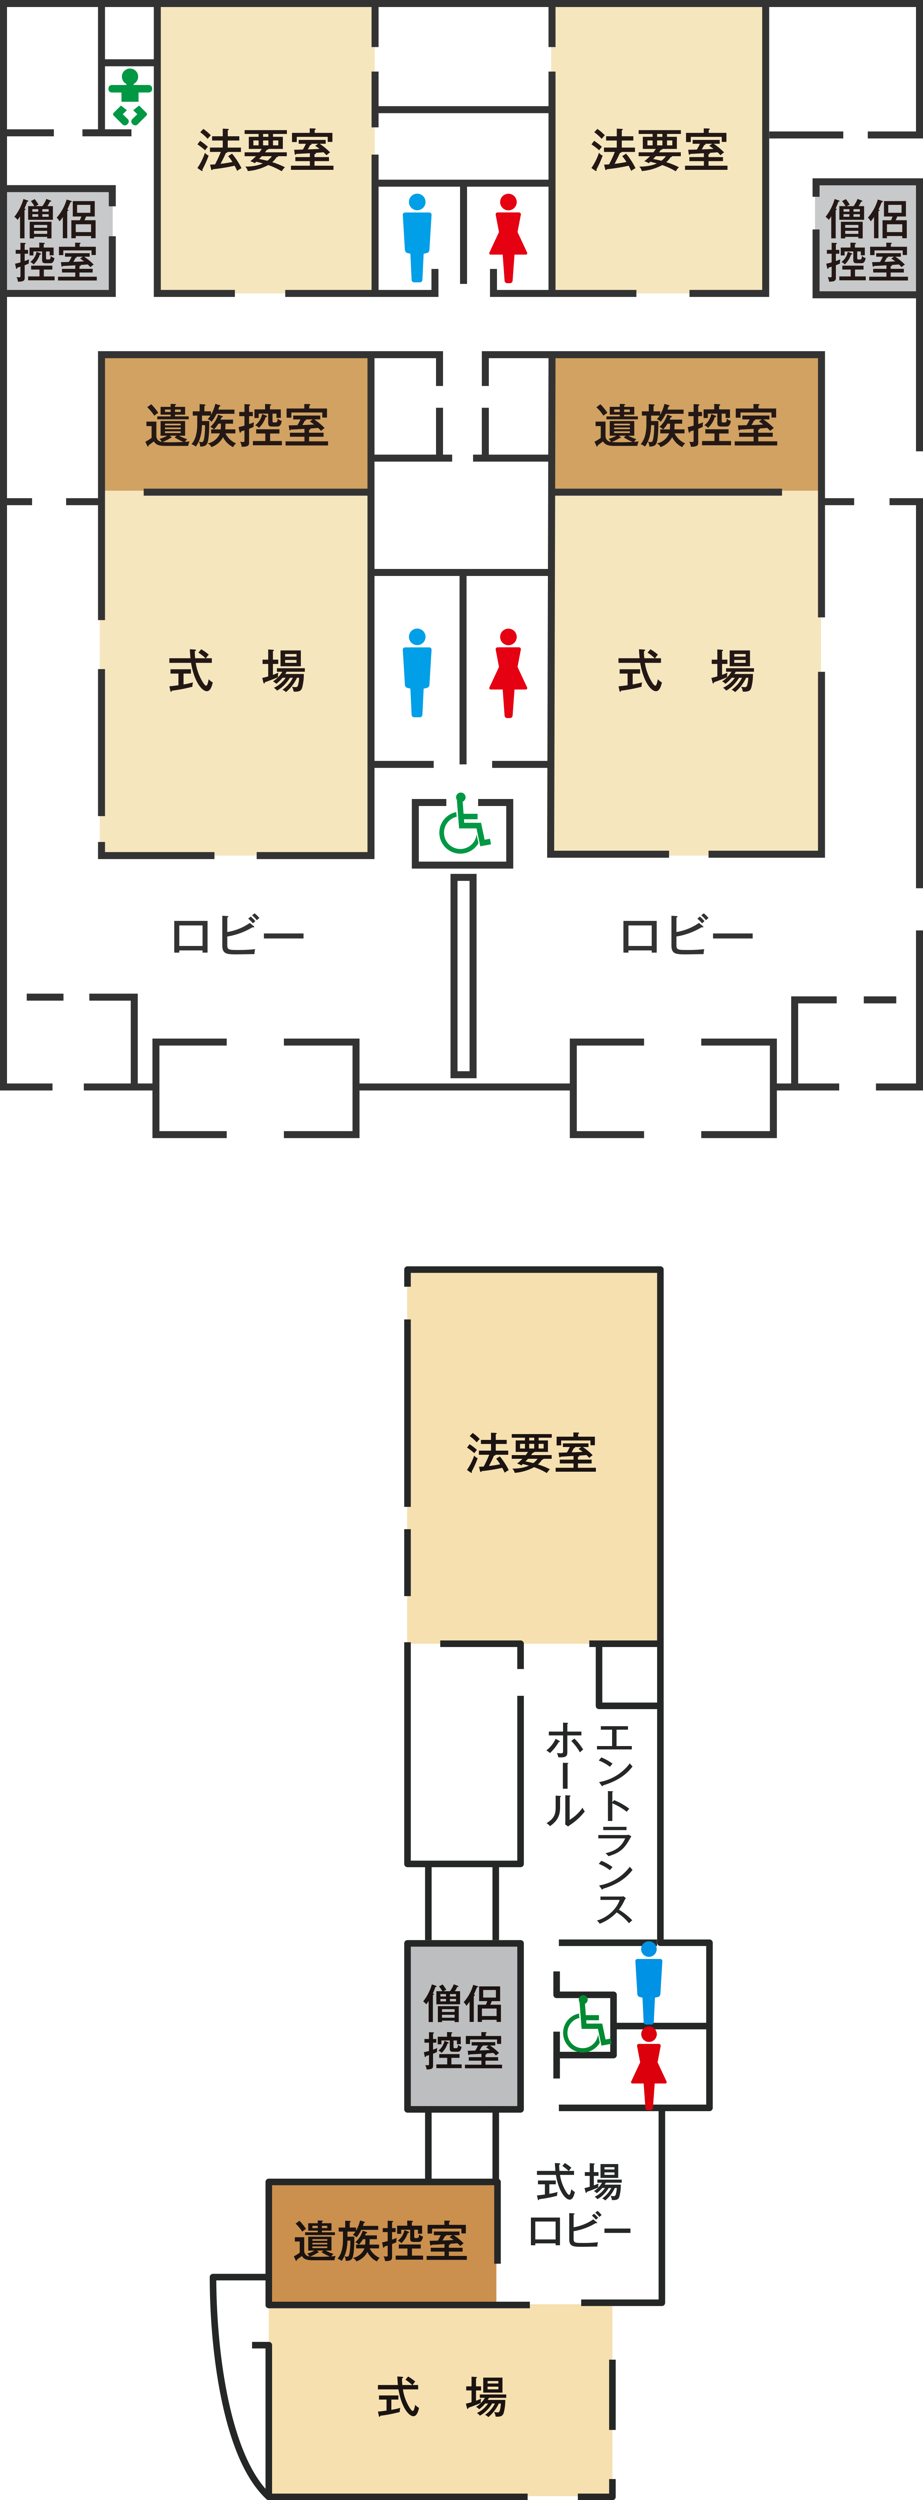 <svg height="1192.057" viewBox="0 0 440.101 1192.057" width="440.101" xmlns="http://www.w3.org/2000/svg" xmlns:xlink="http://www.w3.org/1999/xlink"><clipPath id="a"><path d="m0 0h440.101v542.642h-440.101z"/></clipPath><clipPath id="b"><path d="m0 0h239.859v588.295h-239.859z"/></clipPath><path d="m47.584 168.457h129.795v65.548h-129.795z" fill="#d1a262"/><path d="m47.584 234.005h129.795v173.928h-129.795z" fill="#f5e6be"/><path d="m263.275 168.457h128.219v65.548h-128.219z" fill="#d1a262"/><g fill="#f5e6be"><path d="m263.275 234.005h128.219v173.928h-128.219z"/><path d="m74.841 1.023h103.836v138.882h-103.836z"/><path d="m262.811 1.023h102.167v138.882h-102.167z"/></g><path d="m1.185 89.12h52.564v51.107h-52.564z" fill="#c8c9ca"/><path d="m388.622 86.524h49.971v53.704h-49.971z" fill="#c8c9ca"/><g clip-path="url(#a)"><path d="m16.191 17.906c-.9.9-.357 1.391 0 1.748l3.891 3.881a1.629 1.629 0 0 0 2.5-.034 1.627 1.627 0 0 0 .028-2.501l-2.28-2.2 1.951-1.93-2.833-2.212c-1.248 1.242-2.755 2.742-3.257 3.248" fill="#009844" transform="translate(38.213 35.678)"/><path d="m21.083 18.8-2.283 2.207a1.621 1.621 0 0 0 .034 2.493 1.621 1.621 0 0 0 2.493.034s3.537-3.523 3.894-3.881.9-.841 0-1.748c-.5-.5-2.016-2.009-3.259-3.249l-2.83 2.212z" fill="#009844" transform="translate(44.376 35.678)"/><path d="m34.123 17.364h-7.085v-.5a3.877 3.877 0 1 0 -3.414 0v.5h-6.824a1.624 1.624 0 0 0 -1.741 1.789 1.623 1.623 0 0 0 1.741 1.786h4.458v4.409h8.142v-4.412h4.722a1.624 1.624 0 0 0 1.741-1.786 1.625 1.625 0 0 0 -1.741-1.789" fill="#009844" transform="translate(36.666 23.166)"/><g fill="#333"><path d="m0 0h33.744v3.341h-33.744z" transform="translate(39.96 516.587)"/><path d="m0 0h102.538v3.341h-102.538z" transform="translate(170.407 516.587)"/><path d="m0 0h30.502v3.341h-30.502z" transform="translate(369.642 516.587)"/><path d="m144.056 205.48h-22.436v-3.341h19.094v-72.959h3.341z" transform="translate(296.046 314.447)"/><path d="m0 0h14.925v3.341h-14.925z" transform="translate(392.355 237.525)"/><path d="m139.458 255.147h-3.341v-182.647h-12.608v-3.334h15.948z" transform="translate(300.644 168.362)"/><path d="m163.16 64.68h-50.341v-32.824h3.338v29.483h47z" transform="translate(274.621 77.544)"/><path d="m165.481 154.926h-3.341v-126.832h-45.98v5.471h-3.341v-8.809h52.663z" transform="translate(274.62 60.262)"/><path d="m0 0h35.321v3.341h-35.321z" transform="translate(366.767 62.677)"/><path d="m25.032 519.925h-25.032v-519.925h440.1v66.016h-26.33v-3.338h22.992v-59.339h-433.42v513.245h21.69z" transform="translate(0 .002)"/><path d="m56.582 191.657h-35.417v-47.467h35.417v3.338h-32.082v40.788h32.082z" transform="translate(51.521 350.985)"/><path d="m75.481 191.657h-36.066v-3.341h32.724v-40.788h-32.724v-3.338h36.066z" transform="translate(95.943 350.985)"/><path d="m114.531 191.657h-35.417v-47.467h35.417v3.338h-32.079v40.788h32.079z" transform="translate(192.577 350.985)"/><path d="m133.429 191.657h-36.066v-3.341h32.724v-40.788h-32.724v-3.338h36.066z" transform="translate(237 350.985)"/><path d="m0 0h15.488v3.341h-15.488z" transform="translate(411.865 475.054)"/><path d="m113.191 180.887h-3.341v-42.556h21.7v3.341h-18.359z" transform="translate(267.393 336.722)"/><path d="m137.845 50.689h-69.814v-13.352h3.341v10.011h66.472z" transform="translate(165.601 90.885)"/><path d="m133.74 139.468h-38.009v-3.341h34.669v-135.262h3.341z" transform="translate(233.026 2.105)"/><path d="m0 0h3.341v105.783h-3.341z" transform="translate(261.537 34.122)"/><path d="m0 0h3.341v20.77h-3.341z" transform="translate(261.537 1.669)"/><path d="m0 0h3.341v66.194h-3.341z" transform="translate(177.169 73.711)"/><path d="m0 0h3.341v26.608h-3.341z" transform="translate(177.169 34.122)"/><path d="m0 0h3.341v20.77h-3.341z" transform="translate(177.169 1.669)"/><path d="m0 0h84.368v3.341h-84.368z" transform="translate(178.842 50.62)"/><path d="m0 0h84.368v3.341h-84.368z" transform="translate(178.842 85.666)"/><path d="m0 0h3.341v48.024h-3.341z" transform="translate(219.355 87.338)"/><path d="m60.019 139.929h-38.666v-139.253h3.341v135.911h35.325z" transform="translate(51.978 1.645)"/><path d="m112.66 50.689h-73.06v-3.341h69.714v-10.011h3.341z" transform="translate(96.405 90.885)"/><path d="m0 0h25.31v3.341h-25.31z" transform="translate(49.044 28.26)"/><path d="m0 0h3.341v61.005h-3.341z" transform="translate(46.725 2.321)"/><path d="m0 0h23.366v3.341h-23.366z" transform="translate(39.308 61.654)"/><path d="m0 0h25.31v3.341h-25.31z" transform="translate(.374 61.654)"/><path d="m54.488 61.728h-54.188v-3.341h50.85v-25.587h3.341z" transform="translate(.723 79.846)"/><path d="m54.028 35.805h-3.341v-6.765h-50.201v-3.34h53.542z" transform="translate(1.183 62.563)"/><path d="m0 0h16.876v3.341h-16.876z" transform="translate(31.522 237.525)"/><path d="m0 0h14.276v3.341h-14.276z" transform="translate(1.02 237.525)"/><path d="m0 0h3.341v22.714h-3.341z" transform="translate(207.902 194.419)"/><path d="m16.948 176.978h-3.342v-128.222h164.518v16.6h-3.341v-13.256h-157.835z" transform="translate(33.12 118.681)"/><path d="m0 0h3.341v70.092h-3.341z" transform="translate(46.725 319.022)"/><path d="m69.14 125.055h-55.534v-8.155h3.341v4.818h52.193z" transform="translate(33.12 284.545)"/><path d="m91.819 289.109h-56.183v-3.341h52.842v-236.268h3.341z" transform="translate(86.745 120.491)"/><path d="m0 0h108.383v3.341h-108.383z" transform="translate(68.512 232.985)"/><path d="m0 0h36.759v3.341h-36.759z" transform="translate(225.567 216.759)"/><path d="m0 0h38.061v3.341h-38.061z" transform="translate(177.54 216.759)"/><path d="m0 0h85.017v3.341h-85.017z" transform="translate(177.54 271.273)"/><path d="m0 0h27.906v3.341h-27.906z" transform="translate(234.651 362.78)"/><path d="m0 0h29.898v3.341h-29.898z" transform="translate(176.895 362.78)"/><path d="m0 0h3.341v91.507h-3.341z" transform="translate(219.121 272.942)"/><path d="m134.106 288.629h-58.14l.007-1.672.653-237.525 3.338.007-.642 235.849h54.785z" transform="translate(184.914 120.325)"/><path d="m153.91 181.91h-55.534v-3.341h52.193v-85.296h3.341z" transform="translate(239.465 227.044)"/><path d="m230.533 175.68h-3.341v-123.58h-156.956v13.253h-3.336v-16.6h163.633z" transform="translate(162.842 118.681)"/><path d="m0 0h3.341v24.012h-3.341z" transform="translate(229.736 194.419)"/><path d="m0 0h109.677v3.341h-109.677z" transform="translate(263.206 232.985)"/><path d="m74.976 218.765h-12.425v-97.441h12.425zm-9.087-3.341h5.745v-90.762h-5.745z" transform="translate(152.26 295.325)"/><path d="m105.546 144.121h-48.367v-33.191h16.456v3.341h-13.115v26.509h41.68v-26.509h-13.406v-3.341h16.752z" transform="translate(139.183 270.024)"/><path d="m35.492 181.156h-3.341v-39.861h-19.751v-3.342h23.092z" transform="translate(30.194 335.804)"/><path d="m0 0h17.525v3.341h-17.525z" transform="translate(12.744 473.756)"/></g><path d="m27.406 36.636a29.794 29.794 0 0 0 3.623-7.3 3.952 3.952 0 0 0 1.748 1.374 50.81 50.81 0 0 1 -3.008 6.7.931.931 0 0 1 .134.374.238.238 0 0 1 -.244.264.807.807 0 0 1 -.419-.155zm1.3-12.978a28.2 28.2 0 0 1 3.692 2.85c-.357.4-1.017 1.26-1.3 1.679a30.894 30.894 0 0 0 -3.671-2.83zm1.545-5.663a21.4 21.4 0 0 1 3.561 3.053 14.524 14.524 0 0 0 -1.508 1.679 22.1 22.1 0 0 0 -3.537-3.163zm17.137 3.5v2.033h-5.5v3.359h6.281v2.081h-6.369c-.065.374-.553.443-.817.484-.6 1.4-1.041 2.325-2.521 5.175 2.565-.264 4.6-.663 5.639-.862a19.483 19.483 0 0 0 -2.012-2.785l1.834-1.2a34.479 34.479 0 0 1 4.513 6.947 9.067 9.067 0 0 0 -2.036 1.282c-.2-.4-1.041-2.126-1.24-2.476a89.235 89.235 0 0 1 -10.371 1.679.51.51 0 0 1 -.443.395c-.264 0-.35-.285-.4-.484l-.486-2.123c.422 0 .91 0 2.37-.113a59.128 59.128 0 0 0 2.744-5.924h-5.174v-2.08h6.1v-3.359h-5.085v-2.033h5.085v-3.63l2.37.113c.2 0 .508.041.508.288 0 .2-.2.306-.488.4v2.83z" fill="#231815" transform="translate(66.711 43.477)"/><path d="m38.807 33.834a7.229 7.229 0 0 0 -2.167-.927 21.894 21.894 0 0 0 2.72-2.407h-5.4v-1.862h7.04c.333-.443.618-.8 1.171-1.614h-6.218v-5.773h4.67v-1.37h-6.658v-1.813h20.145v1.813h-6.61v1.37h4.688v5.773h-6.876c.086.354-.532.419-.756.419-.333.488-.553.8-.862 1.2h10.375v1.857h-4.228a.179.179 0 0 1 .024.11c0 .288-.508.333-.663.354a10.582 10.582 0 0 1 -2.081 2.366 37.9 37.9 0 0 1 6.061 2.431 10 10 0 0 0 -1.549 1.927 32.269 32.269 0 0 0 -6.412-2.967 24.578 24.578 0 0 1 -9.753 2.854 4.4 4.4 0 0 0 -1.216-2.122c5.065 0 7.452-1.106 8.383-1.525-1.793-.467-2.325-.6-3.1-.8zm1.817-10.859h-2.48v2.346h2.479zm1.525 7.525c-.756.817-1 1.041-1.284 1.326 1.927.354 2.191.422 3.915.841a8.622 8.622 0 0 0 2.163-2.167zm3.139-10.615h-2.521v1.37h2.521zm-2.521 5.44h2.521v-2.35h-2.521zm4.732 0h2.521v-2.35h-2.52z" fill="#231815" transform="translate(82.677 43.981)"/><path d="m51.615 31.512h6.9v1.923h-6.9v2.191h9.045v1.964h-20.26v-1.964h9v-2.191h-6.92v-1.923h6.92v-1.838c-4.245.223-4.712.268-6.456.333-.2.264-.268.378-.443.378-.223 0-.285-.223-.333-.467l-.264-1.9c1.7-.021 3.606-.086 4.159-.11a20.831 20.831 0 0 0 1.439-2.74h-3.449v-1.84h12.891v1.837h-2.874a31.3 31.3 0 0 1 4.973 4.111 8.776 8.776 0 0 0 -1.7 1.374c-.4-.443-.776-.841-1.415-1.439-2.167.175-2.411.2-3.76.288.089.065.131.086.131.175 0 .309-.395.422-.683.464zm8.534-11.546v4.313h-2.233v-2.411h-14.749v2.479h-2.277v-4.381h8.448v-2.143l2.5.065a.315.315 0 0 1 .33.288c0 .22-.11.264-.467.443v1.346zm-6.81 5.2h-3.339a.315.315 0 0 1 .2.264c0 .223-.419.288-.622.309-.419.8-.769 1.46-1.171 2.1 2.655-.065 3.85-.134 5.594-.244a19.139 19.139 0 0 0 -2.054-1.439z" fill="#231815" transform="translate(98.346 43.384)"/><path d="m6.835 46.4h-2.122v-10.467a19.144 19.144 0 0 1 -1.213 1.679 5.162 5.162 0 0 0 -1.511-1.453 24.9 24.9 0 0 0 4.337-8.5l2.1.7a.315.315 0 0 1 .22.285c0 .261-.3.282-.563.3a26.88 26.88 0 0 1 -1.31 3.256c.364.086.584.144.584.347 0 .22-.22.282-.522.381zm8.513-15.351a14.752 14.752 0 0 0 1.9-3.431l2.061.766c.1.045.261.144.261.285 0 .22-.2.24-.628.261a13.407 13.407 0 0 1 -1.171 2.119h2.6v6.518h-11.802v-6.514h2.967a19.347 19.347 0 0 0 -1.659-2.421l1.8-.927a16.356 16.356 0 0 1 1.834 2.682 9.505 9.505 0 0 0 -1.391.666zm-3.976 14.651v.725h-2.057v-7.93h10.392v7.93h-2.061v-.725zm2-13.215h-2.8v1.192h2.8zm-2.8 3.63h2.8v-1.209h-2.8zm7.078 3.894h-6.278v1.374h6.274zm0 2.785h-6.278v1.473h6.274zm.707-10.309h-3.029v1.192h3.026zm-3.026 3.63h3.026v-1.209h-3.029z" fill="#231815" transform="translate(4.851 67.237)"/><path d="m12.909 46.158h-2.1v-10.107a19.307 19.307 0 0 1 -1.573 2.078 5.861 5.861 0 0 0 -1.37-1.775 22.307 22.307 0 0 0 4.76-8.654l2.016.625c.306.1.405.141.405.323 0 .2-.161.261-.567.323-.944 2.28-1.068 2.541-1.532 3.489.282.082.5.141.5.385 0 .2-.24.3-.543.44zm13.52-8.575v8.575h-2.159v-1.048h-7.3v1.047h-2.1v-8.574h4.052a14.455 14.455 0 0 0 .7-1.775h-4.068v-7.343h10.471v7.342h-4.135c-.244.625-.6 1.432-.769 1.775zm-9.465 5.649h7.3v-3.732h-7.3zm.628-9.2h6.338v-3.775h-6.336z" fill="#231815" transform="translate(19.152 67.424)"/><path d="m8.3 37.152v1.837h-1.627v3.469c.927-.319 1.772-.646 2.119-.786a8.133 8.133 0 0 0 -.165 1.978 21.2 21.2 0 0 1 -1.954.824v5.955c0 .907 0 1.937-3.211 1.875a5.748 5.748 0 0 0 -.7-2.218 4.484 4.484 0 0 0 1.13.141c.766 0 .766-.12.766-.786v-4.281c-.666.223-.968.3-1.453.443-.1.326-.161.567-.422.567-.182 0-.223-.179-.282-.464l-.405-1.978a20.484 20.484 0 0 0 2.558-.628v-4.111h-2.26v-1.837h2.26v-3.39l2.139.1c.12 0 .361.041.361.264 0 .1-.182.244-.481.426v2.6zm7.512 12.648h5.124v1.854h-12.611v-1.854h5.405v-3.266h-3.969v-1.855h10.1v1.854h-4.049zm4.66-13.761v3.692h-1.9v-1.831h-1.713v3.29c0 .543.385.543.79.543 1.226 0 1.308-.058 1.473-1.693a3.91 3.91 0 0 0 1.751 1.01c-.4 2.421-1.411 2.462-2 2.462h-2.213c-.769 0-1.676-.079-1.676-1.432v-4.18h-4.138v1.9h-1.855v-3.758h4.64v-2.359l2.218.12c.161 0 .385.021.385.261 0 .161-.1.264-.484.426v1.552zm-6.272 2.747c.161.062.282.141.282.282 0 .3-.4.323-.6.343a11 11 0 0 1 -2.947 4.681 4.031 4.031 0 0 0 -1.614-1.15 7.912 7.912 0 0 0 3.026-4.883z" fill="#231815" transform="translate(5.092 81.991)"/><path d="m18.286 46.179h6.288v1.751h-6.288v2h8.249v1.8h-18.479v-1.8h8.211v-2h-6.315v-1.751h6.315v-1.679c-3.874.206-4.3.247-5.893.306-.179.24-.24.343-.4.343-.2 0-.261-.2-.3-.422l-.24-1.738c1.552-.021 3.287-.082 3.791-.1a18.441 18.441 0 0 0 1.312-2.5h-3.157v-1.676h11.766v1.672h-2.624a29.049 29.049 0 0 1 4.543 3.754 7.993 7.993 0 0 0 -1.556 1.25c-.364-.4-.707-.766-1.291-1.312-1.978.161-2.2.182-3.431.261.082.062.124.082.124.161 0 .285-.364.388-.625.426zm7.785-10.533v3.936h-2.04v-2.2h-13.451v2.26h-2.08v-3.996h7.713v-1.957l2.28.058a.288.288 0 0 1 .3.264c0 .2-.1.24-.426.405v1.229zm-6.212 4.739h-3.053a.3.3 0 0 1 .189.24c0 .206-.385.264-.567.285-.381.725-.707 1.332-1.071 1.916 2.425-.062 3.513-.12 5.1-.223a17.086 17.086 0 0 0 -1.868-1.303z" fill="#231815" transform="translate(19.61 82.005)"/><path d="m119.467 46.4h-2.122v-10.467a19.145 19.145 0 0 1 -1.209 1.679 5.134 5.134 0 0 0 -1.514-1.453 24.861 24.861 0 0 0 4.341-8.5l2.095.7a.313.313 0 0 1 .223.285c0 .261-.3.282-.563.3a26.892 26.892 0 0 1 -1.318 3.256c.361.086.584.144.584.347 0 .22-.223.282-.522.381zm8.513-15.351a14.881 14.881 0 0 0 1.9-3.431l2.057.766c.1.045.264.144.264.285 0 .22-.2.24-.628.261a13.4 13.4 0 0 1 -1.171 2.119h2.598v6.518h-11.8v-6.514h2.971a19.347 19.347 0 0 0 -1.659-2.421l1.8-.927a16.357 16.357 0 0 1 1.834 2.682 9.505 9.505 0 0 0 -1.391.666zm-3.98 14.651v.725h-2.057v-7.93h10.392v7.93h-2.06v-.725zm2-13.215h-2.8v1.192h2.8zm-2.806 3.63h2.806v-1.209h-2.8zm7.081 3.894h-6.275v1.374h6.274zm0 2.785h-6.275v1.473h6.274zm.707-10.309h-3.026v1.192h3.026zm-3.026 3.63h3.026v-1.209h-3.026z" fill="#231815" transform="translate(279.008 67.237)"/><path d="m125.541 46.158h-2.1v-10.107a19.31 19.31 0 0 1 -1.573 2.078 5.831 5.831 0 0 0 -1.374-1.775 22.282 22.282 0 0 0 4.763-8.654l2.016.625c.306.1.405.141.405.323 0 .2-.161.261-.567.323-.944 2.28-1.068 2.541-1.532 3.489.282.082.5.141.5.385 0 .2-.24.3-.543.44zm13.52-8.575v8.575h-2.161v-1.048h-7.3v1.047h-2.1v-8.574h4.056a15.03 15.03 0 0 0 .7-1.775h-4.073v-7.343h10.471v7.342h-4.138c-.24.625-.6 1.432-.766 1.775zm-9.461 5.649h7.3v-3.732h-7.3zm.625-9.2h6.336v-3.775h-6.336z" fill="#231815" transform="translate(293.309 67.424)"/><path d="m120.933 37.152v1.837h-1.633v3.469c.927-.319 1.772-.646 2.119-.786a7.936 7.936 0 0 0 -.165 1.978 21.2 21.2 0 0 1 -1.954.824v5.955c0 .907 0 1.937-3.211 1.875a5.748 5.748 0 0 0 -.7-2.218 4.484 4.484 0 0 0 1.13.141c.766 0 .766-.12.766-.786v-4.281c-.666.223-.968.3-1.453.443-.1.326-.161.567-.422.567-.182 0-.223-.179-.282-.464l-.405-1.978a20.484 20.484 0 0 0 2.562-.625v-4.114h-2.26v-1.837h2.26v-3.39l2.139.1c.12 0 .361.041.361.264 0 .1-.182.244-.481.426v2.6zm7.508 12.648h5.124v1.854h-12.61v-1.854h5.405v-3.266h-3.973v-1.855h10.107v1.854h-4.052zm4.66-13.761v3.692h-1.9v-1.831h-1.714v3.29c0 .543.385.543.786.543 1.229 0 1.312-.058 1.477-1.693a3.91 3.91 0 0 0 1.751 1.01c-.4 2.421-1.411 2.462-2 2.462h-2.215c-.769 0-1.676-.079-1.676-1.432v-4.18h-4.138v1.9h-1.852v-3.758h4.64v-2.359l2.218.12c.161 0 .385.021.385.261 0 .161-.1.264-.484.426v1.552zm-6.274 2.744c.161.062.282.141.282.282 0 .3-.4.323-.6.343a11 11 0 0 1 -2.947 4.681 4.03 4.03 0 0 0 -1.614-1.15 7.912 7.912 0 0 0 3.026-4.883z" fill="#231815" transform="translate(279.252 81.991)"/><path d="m130.914 46.179h6.291v1.751h-6.291v2h8.249v1.8h-18.479v-1.8h8.216v-2h-6.32v-1.751h6.32v-1.679c-3.874.206-4.3.247-5.893.306-.179.24-.24.343-.4.343-.2 0-.261-.2-.3-.422l-.24-1.738c1.552-.021 3.287-.082 3.791-.1a18.437 18.437 0 0 0 1.312-2.5h-3.149v-1.676h11.762v1.672h-2.633a28.894 28.894 0 0 1 4.543 3.754 8.1 8.1 0 0 0 -1.556 1.25c-.364-.4-.707-.766-1.291-1.312-1.978.161-2.2.182-3.431.261.082.062.124.082.124.161 0 .285-.364.388-.625.426zm7.786-10.533v3.936h-2.04v-2.2h-13.452v2.26h-2.081v-3.996h7.71v-1.957l2.28.058a.286.286 0 0 1 .3.264c0 .2-.1.24-.422.405v1.229zm-6.216 4.739h-3.05a.292.292 0 0 1 .185.24c0 .206-.385.264-.567.285-.381.725-.7 1.332-1.071 1.916 2.425-.062 3.513-.12 5.107-.223a17.036 17.036 0 0 0 -1.875-1.308z" fill="#231815" transform="translate(293.767 82.005)"/><path d="m27.434 71.242v-6.989h11.7v6.989h-2.9a20.318 20.318 0 0 0 3.896 1.658 6.91 6.91 0 0 0 -1.085 1.281c1.508-.131 1.7-.155 2.215-.22a6.419 6.419 0 0 0 -.646 2.146h-10.814c-3.187 0-4.6-.556-5.574-2.146-.333.264-.931.749-2.476 1.834-.069.378-.11.618-.374.618-.134 0-.223-.155-.288-.306l-.907-2a18.237 18.237 0 0 0 2.96-1.834v-5.609h-2.452v-2.146h4.732v6.9a2.766 2.766 0 0 0 2.565 2.765 3.637 3.637 0 0 0 -1.1-1.435 13.459 13.459 0 0 0 3.692-1.5zm-4.444-14.994a26.687 26.687 0 0 1 3.341 4.114 11.483 11.483 0 0 0 -1.9 1.346 20.251 20.251 0 0 0 -3.362-4.025zm16.144 1.24v3.712h-4.822v.838h6.546v1.394h-14.994v-1.39h6.37v-.842h-4.8v-3.712h4.8v-1.415l2.057.086c.089 0 .508.024.508.264 0 .223-.244.313-.488.357v.707zm-6.57 14.393a.461.461 0 0 1 .155.288c0 .2-.264.22-.574.155a16.855 16.855 0 0 1 -3.781 1.9 33.818 33.818 0 0 0 3.74.155c.862 0 4.355-.045 6.233-.155a27.37 27.37 0 0 1 -4.221-2.188l.992-.8h-3.272zm-.33-13.112h-2.7v1.15h2.7zm4.8 6.745h-7.5v.8h7.5zm-7.495 2.606h7.5v-.773h-7.5zm0 1.858h7.5v-.817h-7.5zm4.774-10.059h2.72v-1.15h-2.72z" fill="#231815" transform="translate(49.132 136.492)"/><path d="m35.9 59.63v1.593a17.068 17.068 0 0 0 2.033-5.151l2.036.6c.24.065.4.131.4.309 0 .264-.288.306-.532.354-.223.728-.354 1.085-.488 1.48h7.72v1.985h-8.515a18.508 18.508 0 0 1 -2.431 3.826 4.012 4.012 0 0 0 -1.841-1.26 9.457 9.457 0 0 0 1.353-1.7h-4.049v2.589h3.472c0 2.143 0 7.624-.793 10.193-.532 1.745-1.947 1.992-3.565 1.968a4.154 4.154 0 0 0 -.639-2.346 3.762 3.762 0 0 0 1.3.223c.886 0 1.058-.532 1.346-2.414a38.937 38.937 0 0 0 .333-5.66h-1.46c-.065 1.927-.244 6.57-2.94 10.22a6 6 0 0 0 -2.057-1.13c.728-.862 2.431-2.943 2.7-8.026.045-.752.045-1.24.045-5.618h-2.141v-2.035h3.273v-3.448l2.253.155c.268.024.512.024.512.264 0 .2-.179.288-.488.443v2.586zm11.608 8.6v1.9h-4.734a10.207 10.207 0 0 0 5.065 4.8 4.806 4.806 0 0 0 -1.394 1.77 10.41 10.41 0 0 1 -4.822-4.756 9.94 9.94 0 0 1 -5.55 4.732 3.29 3.29 0 0 0 -1.793-1.724 7.99 7.99 0 0 0 5.883-4.822h-4.219v-1.9h1.346a4.182 4.182 0 0 0 -1.745-1.147 13.383 13.383 0 0 0 3.736-5.838l1.878.618c.134.045.333.11.333.33 0 .244-.244.288-.6.333-.2.508-.309.731-.467 1.061h5.975v1.923h-3.6c-.024.422-.045 2.036-.11 2.72zm-7.009 0a26.407 26.407 0 0 0 .11-2.72h-1.209a16.507 16.507 0 0 1 -2.036 2.72z" fill="#231815" transform="translate(64.722 136.489)"/><path d="m39.934 59.89v2.01h-1.793v3.8c1.02-.354 1.947-.707 2.322-.862a8.779 8.779 0 0 0 -.175 2.167 23.054 23.054 0 0 1 -2.146.907v6.525c0 1 0 2.122-3.517 2.054a6.291 6.291 0 0 0 -.773-2.431 4.86 4.86 0 0 0 1.236.155c.841 0 .841-.134.841-.862v-4.685c-.731.24-1.058.333-1.593.488-.11.35-.175.618-.464.618-.2 0-.244-.2-.309-.508l-.44-2.167a24.06 24.06 0 0 0 2.806-.687v-4.512h-2.475v-2.01h2.476v-3.719l2.346.113c.134 0 .4.045.4.288 0 .11-.2.264-.532.464v2.854zm8.225 13.864h5.615v2.033h-13.819v-2.033h5.927v-3.582h-4.358v-2.033h11.082v2.033h-4.447zm5.11-15.083v4.049h-2.081v-2.013h-1.879v3.606c0 .594.422.594.862.594 1.35 0 1.439-.065 1.614-1.858a4.339 4.339 0 0 0 1.923 1.109c-.44 2.651-1.545 2.7-2.188 2.7h-2.434c-.838 0-1.834-.089-1.834-1.569v-4.582h-4.533v2.078h-2.033v-4.114h5.083v-2.586l2.435.134c.175 0 .419.021.419.285 0 .179-.11.288-.529.467v1.7zm-6.879 3.008c.179.069.309.155.309.313 0 .33-.443.35-.666.374a12 12 0 0 1 -3.225 5.127 4.456 4.456 0 0 0 -1.772-1.257 8.674 8.674 0 0 0 3.317-5.35z" fill="#231815" transform="translate(80.63 136.521)"/><path d="m50.863 69.781h6.9v1.919h-6.9v2.191h9.046v1.964h-20.259v-1.96h9v-2.195h-6.92v-1.919h6.92v-1.838c-4.245.223-4.712.268-6.456.333-.2.264-.268.378-.443.378-.223 0-.285-.223-.333-.467l-.264-1.9c1.7-.021 3.606-.086 4.159-.11a20.828 20.828 0 0 0 1.439-2.74h-3.452v-1.837h12.892v1.837h-2.874a31.3 31.3 0 0 1 4.973 4.111 8.776 8.776 0 0 0 -1.7 1.374c-.4-.443-.776-.841-1.415-1.439-2.167.175-2.411.2-3.76.288.089.065.13.086.13.175 0 .309-.395.422-.683.464zm8.537-11.546v4.313h-2.236v-2.411h-14.749v2.479h-2.277v-4.381h8.448v-2.143l2.5.065a.315.315 0 0 1 .33.288c0 .22-.11.264-.467.443v1.346zm-6.81 5.2h-3.341a.315.315 0 0 1 .2.264c0 .223-.419.288-.622.309-.419.8-.769 1.46-1.171 2.1 2.655-.065 3.85-.134 5.594-.244a19.138 19.138 0 0 0 -2.05-1.437z" fill="#231815" transform="translate(96.515 136.538)"/><path d="m89.8 71.242v-6.989h11.7v6.989h-2.9a20.53 20.53 0 0 0 3.891 1.659 6.911 6.911 0 0 0 -1.085 1.281c1.508-.131 1.707-.155 2.215-.22a6.419 6.419 0 0 0 -.646 2.146h-10.81c-3.187 0-4.6-.556-5.574-2.146-.333.264-.931.749-2.476 1.834-.065.378-.11.618-.374.618-.134 0-.223-.155-.288-.306l-.907-2a18.405 18.405 0 0 0 2.964-1.834v-5.61h-2.456v-2.146h4.732v6.9a2.766 2.766 0 0 0 2.565 2.765 3.647 3.647 0 0 0 -1.106-1.435 13.547 13.547 0 0 0 3.7-1.5zm-4.445-14.994a26.871 26.871 0 0 1 3.338 4.114 11.316 11.316 0 0 0 -1.9 1.346 20.268 20.268 0 0 0 -3.365-4.025zm16.144 1.24v3.712h-4.825v.838h6.549v1.394h-14.993v-1.39h6.37v-.842h-4.8v-3.712h4.8v-1.415l2.057.086c.089 0 .508.024.508.264 0 .223-.24.313-.488.357v.707zm-6.569 14.393a.478.478 0 0 1 .155.288c0 .2-.268.22-.574.155a16.873 16.873 0 0 1 -3.784 1.9 33.755 33.755 0 0 0 3.74.155c.862 0 4.355-.045 6.233-.155a27.37 27.37 0 0 1 -4.221-2.188l.993-.8h-3.272zm-.33-13.112h-2.7v1.15h2.7zm4.8 6.745h-7.5v.8h7.5zm-7.5 2.606h7.5v-.773h-7.5zm0 1.858h7.5v-.817h-7.5zm4.774-10.059h2.72v-1.15h-2.72z" fill="#231815" transform="translate(200.932 136.492)"/><path d="m98.26 59.63v1.593a17.068 17.068 0 0 0 2.033-5.151l2.036.6c.24.065.4.131.4.309 0 .264-.288.306-.532.354-.223.728-.354 1.085-.488 1.48h7.72v1.985h-8.513a18.508 18.508 0 0 1 -2.431 3.826 4.013 4.013 0 0 0 -1.841-1.26 9.458 9.458 0 0 0 1.356-1.7h-4.053v2.589h3.472c0 2.143 0 7.624-.793 10.193-.532 1.745-1.947 1.992-3.565 1.968a4.154 4.154 0 0 0 -.639-2.346 3.762 3.762 0 0 0 1.305.223c.886 0 1.058-.532 1.346-2.414a38.935 38.935 0 0 0 .333-5.66h-1.46c-.065 1.927-.244 6.57-2.94 10.22a6 6 0 0 0 -2.057-1.13c.728-.862 2.431-2.943 2.7-8.026.045-.752.045-1.24.045-5.618h-2.146v-2.035h3.272v-3.448l2.253.155c.268.024.512.024.512.264 0 .2-.179.288-.488.443v2.586zm11.608 8.6v1.9h-4.732a10.207 10.207 0 0 0 5.065 4.8 4.806 4.806 0 0 0 -1.394 1.772 10.409 10.409 0 0 1 -4.822-4.756 9.94 9.94 0 0 1 -5.55 4.732 3.29 3.29 0 0 0 -1.793-1.724 7.99 7.99 0 0 0 5.883-4.822h-4.225v-1.9h1.346a4.182 4.182 0 0 0 -1.745-1.147 13.383 13.383 0 0 0 3.736-5.838l1.878.618c.134.045.333.11.333.33 0 .244-.244.288-.6.333-.2.508-.309.731-.467 1.061h5.975v1.923h-3.606c-.024.422-.045 2.036-.11 2.72zm-7.009 0a26.408 26.408 0 0 0 .11-2.72h-1.212a16.508 16.508 0 0 1 -2.036 2.72z" fill="#231815" transform="translate(216.52 136.489)"/><path d="m102.295 59.89v2.01h-1.795v3.8c1.02-.354 1.947-.707 2.322-.862a8.778 8.778 0 0 0 -.175 2.167 23.054 23.054 0 0 1 -2.146.907v6.525c0 1 0 2.122-3.517 2.054a6.291 6.291 0 0 0 -.773-2.431 4.86 4.86 0 0 0 1.236.155c.841 0 .841-.134.841-.862v-4.685c-.732.24-1.058.333-1.593.488-.11.35-.175.618-.464.618-.2 0-.244-.2-.309-.508l-.44-2.167a24.058 24.058 0 0 0 2.806-.687v-4.512h-2.473v-2.01h2.476v-3.719l2.346.113c.134 0 .4.045.4.288 0 .11-.2.264-.532.464v2.854zm8.225 13.864h5.615v2.033h-13.819v-2.033h5.927v-3.582h-4.358v-2.033h11.082v2.033h-4.447zm5.11-15.083v4.049h-2.081v-2.013h-1.879v3.606c0 .594.422.594.862.594 1.35 0 1.439-.065 1.614-1.858a4.338 4.338 0 0 0 1.923 1.109c-.44 2.651-1.545 2.7-2.188 2.7h-2.435c-.838 0-1.834-.089-1.834-1.569v-4.582h-4.532v2.078h-2.033v-4.114h5.083v-2.586l2.435.134c.175 0 .419.021.419.285 0 .179-.11.288-.529.467v1.7zm-6.879 3.008c.179.069.309.155.309.313 0 .33-.443.35-.666.374a12 12 0 0 1 -3.225 5.127 4.456 4.456 0 0 0 -1.772-1.257 8.674 8.674 0 0 0 3.317-5.35z" fill="#231815" transform="translate(232.428 136.521)"/><path d="m113.225 69.781h6.9v1.919h-6.9v2.191h9.046v1.964h-20.259v-1.96h9v-2.195h-6.92v-1.919h6.92v-1.838c-4.245.223-4.712.268-6.456.333-.2.264-.268.378-.443.378-.223 0-.285-.223-.333-.467l-.264-1.9c1.7-.021 3.606-.086 4.159-.11a20.831 20.831 0 0 0 1.439-2.74h-3.451v-1.837h12.892v1.837h-2.875a31.3 31.3 0 0 1 4.973 4.111 8.777 8.777 0 0 0 -1.7 1.374c-.4-.443-.776-.841-1.415-1.439-2.167.175-2.411.2-3.76.288.089.065.13.086.13.175 0 .309-.395.422-.683.464zm8.534-11.546v4.313h-2.232v-2.411h-14.75v2.479h-2.277v-4.381h8.448v-2.143l2.5.065a.315.315 0 0 1 .33.288c0 .22-.11.264-.467.443v1.346zm-6.81 5.2h-3.338a.315.315 0 0 1 .2.264c0 .223-.419.288-.622.309-.419.8-.769 1.46-1.171 2.1 2.655-.065 3.85-.134 5.594-.244a19.138 19.138 0 0 0 -2.054-1.439z" fill="#231815" transform="translate(248.316 136.538)"/><path d="m26.6 141.937v1.041h-2.405v-15.125h15.876v15.124h-2.39v-1.041zm11.081-11.917h-11.081v9.78h11.081z" fill="#333" transform="translate(58.895 311.217)"/><path d="m33.251 141.725c0 2.339.419 2.562 4.557 2.562a72.428 72.428 0 0 0 8.709-.395 12.446 12.446 0 0 0 -.326 2.387c-1.3-.024-7.078.11-8.252.11-4.866 0-7.074-.089-7.074-4.224v-14.2l2.5.155c.179 0 .4.089.4.288s-.175.288-.508.419v6.9a25.961 25.961 0 0 0 10.719-4.327l1.968 1.617a.388.388 0 0 1 .179.264c0 .155-.134.24-.529.24a1.813 1.813 0 0 1 -.357-.045 33.413 33.413 0 0 1 -11.985 4.4zm11.168-13.383a17.824 17.824 0 0 1 2.232 2.236 10.462 10.462 0 0 0 -1.168 1.016 23.548 23.548 0 0 0 -2.26-2.256zm1.858-1.545a17 17 0 0 1 2.277 2.253 9.211 9.211 0 0 0 -1.236 1.065 13.465 13.465 0 0 0 -2.256-2.325z" fill="#333" transform="translate(75.129 308.647)"/><path d="m0 0h18.909v2.387h-18.909z" fill="#333" transform="translate(125.822 445.063)"/><path d="m88.964 141.937v1.041h-2.407v-15.125h15.876v15.124h-2.387v-1.041zm11.082-11.917h-11.082v9.78h11.082z" fill="#333" transform="translate(210.695 311.217)"/><path d="m95.612 141.725c0 2.339.419 2.562 4.557 2.562a72.428 72.428 0 0 0 8.709-.395 12.446 12.446 0 0 0 -.326 2.387c-1.3-.024-7.078.11-8.252.11-4.866 0-7.074-.089-7.074-4.224v-14.2l2.5.155c.179 0 .4.089.4.288s-.175.288-.508.419v6.9a25.961 25.961 0 0 0 10.725-4.337l1.968 1.617a.388.388 0 0 1 .179.264c0 .155-.134.24-.529.24a1.813 1.813 0 0 1 -.357-.045 33.413 33.413 0 0 1 -11.985 4.4zm11.168-13.383a17.824 17.824 0 0 1 2.232 2.236 10.463 10.463 0 0 0 -1.168 1.016 23.549 23.549 0 0 0 -2.26-2.256zm1.858-1.545a17 17 0 0 1 2.277 2.253 9.212 9.212 0 0 0 -1.236 1.065 13.464 13.464 0 0 0 -2.256-2.325z" fill="#333" transform="translate(226.926 308.647)"/><path d="m0 0h18.909v2.387h-18.909z" fill="#333" transform="translate(339.98 445.063)"/><path d="m35.765 90.312c.155.024.46.069.46.313 0 .22-.155.285-.574.464a27.026 27.026 0 0 0 .179 3.359h4.952a21.683 21.683 0 0 0 -3.407-2.675l1.35-1.614a23.394 23.394 0 0 1 3.582 2.565 10.147 10.147 0 0 0 -1.326 1.724h2.789v2.191h-7.675a24.151 24.151 0 0 0 3.736 9.774c.6.865 1.041 1.106 1.219 1.106.419 0 .639-.683.838-1.37.089-.268.333-1.46.4-1.7a7.568 7.568 0 0 0 1.927 1.528c-.622 2.782-1.508 4.179-2.854 4.179-2.321 0-6.037-4.578-7.5-13.514h-10.349v-2.196h10.062c-.244-3.07-.264-3.4-.264-4.313zm-5.488 16.632a43.681 43.681 0 0 0 4.513-1 7.265 7.265 0 0 0 -.288 2.078 70.632 70.632 0 0 1 -9.729 1.878c-.155.333-.264.536-.464.536s-.264-.271-.309-.422l-.467-2.191c1.24-.106 2.565-.264 4.313-.508v-5.55h-3.781v-2.075h9.75v2.078h-3.538z" fill="#231815" transform="translate(57.232 219.4)"/><path d="m44.055 95.031v2.057h-2.541v5.2c1.724-.666 1.858-.707 2.61-1.065a5.754 5.754 0 0 0 -.223 1.638 3.248 3.248 0 0 0 .045.532c-1.858.838-5.639 2.208-6.3 2.431-.024.24-.045.574-.357.574-.2 0-.264-.285-.33-.508l-.549-2.146a24.3 24.3 0 0 0 2.85-.728v-5.928h-2.681v-2.057h2.679v-4.866l2.277.158c.2.021.464.065.464.244 0 .2-.2.288-.484.419v4.045zm2.057 8.647a17.114 17.114 0 0 1 -3.029 2.9 4.1 4.1 0 0 0 -1.569-1.171 13.868 13.868 0 0 0 4.468-4.6h-2.566v-1.682h13.311v1.675h-8.692c-.175.354-.464.776-.639 1.065h8.843a24.193 24.193 0 0 1 -.793 6.542c-.378 1.061-.862 1.9-3.3 1.9-.268 0-.464-.021-.752-.045a6.654 6.654 0 0 0 -.8-2.321 7.775 7.775 0 0 0 1.7.2c.512 0 .955-.021 1.219-1.109a15.931 15.931 0 0 0 .508-3.359h-1.03a19.858 19.858 0 0 1 -5.265 6.834 4.855 4.855 0 0 0 -1.683-1.106 15.365 15.365 0 0 0 4.976-5.728h-1.37a19.268 19.268 0 0 1 -3.338 4.066 14.649 14.649 0 0 1 -2.854 2.061 4.588 4.588 0 0 0 -1.5-1.329 14.058 14.058 0 0 0 5.635-4.8zm8.713-5.484h-9.685v-7.562h9.684zm-2.057-5.838h-5.44v1.236h5.44zm-5.44 4.179h5.44v-1.35h-5.44z" fill="#231815" transform="translate(88.621 219.478)"/><path d="m98.127 90.312c.155.024.46.069.46.313 0 .22-.155.285-.574.464a27.549 27.549 0 0 0 .175 3.359h4.959a21.872 21.872 0 0 0 -3.41-2.675l1.35-1.614a23.394 23.394 0 0 1 3.582 2.565 10.149 10.149 0 0 0 -1.326 1.724h2.789v2.191h-7.675a24.151 24.151 0 0 0 3.736 9.774c.6.865 1.041 1.106 1.219 1.106.419 0 .639-.683.838-1.37.089-.268.333-1.46.4-1.7a7.569 7.569 0 0 0 1.927 1.528c-.622 2.782-1.508 4.179-2.854 4.179-2.322 0-6.037-4.578-7.5-13.514h-10.349v-2.196h10.062c-.244-3.07-.264-3.4-.264-4.313zm-5.488 16.632a43.463 43.463 0 0 0 4.512-1 7.265 7.265 0 0 0 -.288 2.078 70.631 70.631 0 0 1 -9.729 1.878c-.155.333-.268.536-.464.536s-.264-.271-.309-.422l-.467-2.191c1.24-.106 2.565-.264 4.313-.508v-5.55h-3.78v-2.075h9.75v2.078h-3.538z" fill="#231815" transform="translate(209.033 219.4)"/><path d="m106.416 95.031v2.057h-2.541v5.2c1.724-.666 1.858-.707 2.61-1.065a5.752 5.752 0 0 0 -.22 1.638 3.289 3.289 0 0 0 .041.532c-1.858.838-5.636 2.208-6.3 2.431-.024.24-.041.574-.354.574-.2 0-.264-.285-.333-.508l-.549-2.146a24.3 24.3 0 0 0 2.85-.728v-5.928h-2.677v-2.057h2.675v-4.866l2.277.158c.2.021.467.065.467.244 0 .2-.2.288-.488.419v4.045zm2.057 8.647a16.992 16.992 0 0 1 -3.029 2.9 4.1 4.1 0 0 0 -1.569-1.171 13.833 13.833 0 0 0 4.468-4.6h-2.565v-1.682h13.311v1.675h-8.689c-.179.354-.467.776-.642 1.065h8.842a24.193 24.193 0 0 1 -.793 6.542c-.378 1.061-.862 1.9-3.3 1.9-.264 0-.464-.021-.752-.045a6.691 6.691 0 0 0 -.793-2.321 7.737 7.737 0 0 0 1.7.2c.508 0 .951-.021 1.216-1.109a15.91 15.91 0 0 0 .512-3.359h-1.041a19.862 19.862 0 0 1 -5.261 6.834 4.928 4.928 0 0 0 -1.683-1.106 15.429 15.429 0 0 0 4.976-5.728h-1.371a19.156 19.156 0 0 1 -3.335 4.066 14.753 14.753 0 0 1 -2.854 2.061 4.637 4.637 0 0 0 -1.5-1.329 14.091 14.091 0 0 0 5.639-4.8zm8.712-5.484h-9.685v-7.562h9.684zm-2.054-5.838h-5.44v1.236h5.44zm-5.44 4.179h5.44v-1.35h-5.44z" fill="#231815" transform="translate(240.419 219.478)"/><path d="m82.114 36.636a29.793 29.793 0 0 0 3.623-7.3 3.952 3.952 0 0 0 1.748 1.374 50.815 50.815 0 0 1 -3.008 6.7.932.932 0 0 1 .134.374.238.238 0 0 1 -.244.264.818.818 0 0 1 -.419-.155zm1.3-12.978a28.2 28.2 0 0 1 3.692 2.85c-.357.4-1.016 1.26-1.3 1.679a31.174 31.174 0 0 0 -3.671-2.83zm1.545-5.663a21.4 21.4 0 0 1 3.561 3.053 14.521 14.521 0 0 0 -1.508 1.679 22.1 22.1 0 0 0 -3.537-3.163zm17.137 3.5v2.033h-5.496v3.359h6.281v2.081h-6.37c-.065.374-.553.443-.817.484-.6 1.4-1.041 2.325-2.521 5.175 2.565-.264 4.6-.663 5.639-.862a19.485 19.485 0 0 0 -2.012-2.789l1.834-1.2a34.477 34.477 0 0 1 4.513 6.947 9.067 9.067 0 0 0 -2.033 1.281c-.2-.4-1.041-2.126-1.24-2.476a89.233 89.233 0 0 1 -10.374 1.685.51.51 0 0 1 -.443.395c-.264 0-.35-.285-.4-.484l-.489-2.124c.422 0 .91 0 2.37-.113a58 58 0 0 0 2.74-5.924h-5.171v-2.08h6.1v-3.359h-5.084v-2.033h5.083v-3.63l2.37.113c.2 0 .508.041.508.288 0 .2-.2.306-.488.4v2.83z" fill="#231815" transform="translate(199.88 43.477)"/><path d="m93.514 33.834a7.229 7.229 0 0 0 -2.167-.927 21.893 21.893 0 0 0 2.72-2.411h-5.4v-1.858h7.033c.333-.443.618-.8 1.171-1.614h-6.211v-5.773h4.671v-1.37h-6.659v-1.813h20.145v1.813h-6.611v1.37h4.688v5.773h-6.875c.086.354-.532.419-.756.419-.33.488-.553.8-.862 1.2h10.375v1.857h-4.228a.178.178 0 0 1 .024.11c0 .288-.508.333-.663.354a10.582 10.582 0 0 1 -2.081 2.366 37.9 37.9 0 0 1 6.061 2.431 10 10 0 0 0 -1.549 1.927 32.268 32.268 0 0 0 -6.412-2.967 24.578 24.578 0 0 1 -9.753 2.854 4.4 4.4 0 0 0 -1.216-2.122c5.065 0 7.452-1.106 8.383-1.525-1.793-.467-2.325-.6-3.1-.8zm1.817-10.859h-2.48v2.346h2.479zm1.525 7.525c-.756.817-1 1.041-1.284 1.326 1.927.354 2.191.422 3.915.841a8.622 8.622 0 0 0 2.163-2.167zm3.139-10.615h-2.521v1.37h2.521zm-2.521 5.44h2.521v-2.35h-2.521zm4.732 0h2.521v-2.35h-2.521z" fill="#231815" transform="translate(215.844 43.981)"/><path d="m106.322 31.512h6.9v1.923h-6.9v2.191h9.046v1.964h-20.259v-1.964h9v-2.191h-6.919v-1.923h6.92v-1.838c-4.245.223-4.712.268-6.456.333-.2.264-.268.378-.443.378-.223 0-.285-.223-.333-.467l-.264-1.9c1.7-.021 3.606-.086 4.159-.11a20.828 20.828 0 0 0 1.439-2.74h-3.452v-1.84h12.892v1.837h-2.874a31.3 31.3 0 0 1 4.973 4.111 8.777 8.777 0 0 0 -1.7 1.374c-.4-.443-.776-.841-1.415-1.439-2.167.175-2.411.2-3.76.288.089.065.13.086.13.175 0 .309-.395.422-.683.464zm8.534-11.546v4.313h-2.232v-2.411h-14.75v2.479h-2.274v-4.381h8.448v-2.143l2.5.065a.315.315 0 0 1 .33.288c0 .22-.11.264-.467.443v1.346zm-6.81 5.2h-3.338a.315.315 0 0 1 .2.264c0 .223-.419.288-.622.309-.419.8-.769 1.46-1.171 2.1 2.655-.065 3.85-.134 5.594-.244a19.144 19.144 0 0 0 -2.054-1.439z" fill="#231815" transform="translate(231.512 43.384)"/><path d="m79.485 132.069-2.548.467-1.7-8.05v-.038h-8.019l-.127-1.686h6.48v-2.607h-6.671l-.433-5.769a2.265 2.265 0 1 0 -2.768-.841l1.061 13.568v.024h8.3l1.755 8.314.038.2 5.134-.941z" fill="#009844" transform="translate(154.142 267.845)"/><path d="m71 130.345a7.783 7.783 0 0 1 -1.745-15.368l-.182-2.229a10 10 0 1 0 10.577 14.815l-.9-4.255a7.8 7.8 0 0 1 -7.75 7.037" fill="#009844" transform="translate(148.495 274.449)"/><path d="m60.732 95.175a3.954 3.954 0 1 0 -3.953-3.953 3.951 3.951 0 0 0 3.953 3.953" fill="#009fe8" transform="translate(138.21 212.421)"/><path d="m68.541 89.881h-11.515a1.092 1.092 0 0 0 -1.1 1.168l1.008 16.751a1.647 1.647 0 0 0 1.212 1.422l1.391.306.6 12.5a1.232 1.232 0 0 0 1.216 1.168h2.706a1.232 1.232 0 0 0 1.216-1.168l.6-12.476 1.538-.337a1.639 1.639 0 0 0 1.212-1.418l1.015-16.748a1.092 1.092 0 0 0 -1.1-1.168" fill="#009fe8" transform="translate(136.133 218.787)"/><path d="m73.394 95.187a3.954 3.954 0 1 0 -3.953-3.953 3.951 3.951 0 0 0 3.953 3.953" fill="#e50012" transform="translate(169.032 212.45)"/><path d="m85.938 108.93-4.53-9.705 1.566-8.208a.931.931 0 0 0 -.948-1.147h-10.078a.932.932 0 0 0 -.948 1.147l1.563 8.208-4.526 9.705a.689.689 0 0 0 .677 1.061h5.618l.9 12.449a1.262 1.262 0 0 0 1.24 1.168h1.343a1.259 1.259 0 0 0 1.24-1.168l.907-12.449h5.3a.689.689 0 0 0 .677-1.061" fill="#e50012" transform="translate(165.361 218.76)"/><path d="m60.732 34.8a3.954 3.954 0 1 0 -3.953-3.953 3.951 3.951 0 0 0 3.953 3.953" fill="#009fe8" transform="translate(138.21 65.45)"/><path d="m68.541 29.5h-11.515a1.092 1.092 0 0 0 -1.1 1.168l1.006 16.749a1.647 1.647 0 0 0 1.212 1.422l1.391.306.6 12.5a1.232 1.232 0 0 0 1.216 1.168h2.706a1.232 1.232 0 0 0 1.216-1.168l.6-12.476 1.538-.337a1.639 1.639 0 0 0 1.212-1.418l1.017-16.743a1.092 1.092 0 0 0 -1.1-1.168" fill="#009fe8" transform="translate(136.133 71.816)"/><path d="m73.394 34.81a3.954 3.954 0 1 0 -3.953-3.953 3.951 3.951 0 0 0 3.953 3.953" fill="#e50012" transform="translate(169.032 65.482)"/><path d="m85.938 48.552-4.53-9.705 1.566-8.208a.931.931 0 0 0 -.948-1.147h-10.078a.932.932 0 0 0 -.948 1.147l1.563 8.208-4.526 9.705a.689.689 0 0 0 .677 1.061h5.618l.9 12.449a1.262 1.262 0 0 0 1.24 1.168h1.343a1.259 1.259 0 0 0 1.24-1.168l.907-12.449h5.3a.689.689 0 0 0 .677-1.061" fill="#e50012" transform="translate(165.361 71.789)"/></g><path d="m194.129 604.974h119.869v178.74h-119.869z" fill="#f6e0af"/><path d="m128.165 1040.475h108.521v58.162h-108.521z" fill="#cb904d"/><path d="m128.166 1098.637h163.845v91.498h-163.845z" fill="#f6e0af"/><path d="m194.306 926.575h53.906v79.145h-53.906z" fill="#bdbebf"/><g clip-path="url(#b)" transform="translate(100 603.761)"><g fill="#252727"><path d="m246.946 495.733h-38.479v-3.133h36.913v-91.35a1.567 1.567 0 0 1 1.566-1.567h21.131v-75.6h-21.84a1.567 1.567 0 0 1 -1.566-1.567v-319.381h-117.446v6.589h-3.134v-8.157a1.567 1.567 0 0 1 1.567-1.567h120.579a1.567 1.567 0 0 1 1.563 1.567v319.385h21.838a1.568 1.568 0 0 1 1.568 1.567v78.731a1.567 1.567 0 0 1 -1.568 1.567h-21.13v91.349a1.567 1.567 0 0 1 -1.567 1.567" transform="translate(-31.352)"/><path d="m0 0h3.134v89.37h-3.134z" transform="translate(92.74 25.328)"/><path d="m0 0h3.134v31.918h-3.134z" transform="translate(92.74 125.338)"/><path d="m179.564 347.09h-53.905a1.567 1.567 0 0 1 -1.568-1.567v-105.684h3.135v104.117h50.774v-78.582h3.134v80.149a1.567 1.567 0 0 1 -1.567 1.567" transform="translate(-31.352 -60.596)"/><path d="m186.937 252.317h-3.137v-10.491h-36.732v-3.134h38.3a1.567 1.567 0 0 1 1.567 1.567z" transform="translate(-37.157 -60.306)"/><path d="m179.564 512.129h-53.906a1.567 1.567 0 0 1 -1.567-1.567v-79.145a1.567 1.567 0 0 1 1.567-1.567h53.906a1.567 1.567 0 0 1 1.567 1.567v79.145a1.567 1.567 0 0 1 -1.567 1.567m-52.339-3.134h50.775v-76.01h-50.775z" transform="translate(-31.352 -108.603)"/><path d="m0 0h3.134v35.641h-3.134z" transform="translate(102.669 285.637)"/><path d="m0 0h3.134v35.641h-3.134z" transform="translate(134.818 285.637)"/><path d="m0 0h3.134v35.642h-3.134z" transform="translate(102.669 402.287)"/><path d="m0 0h3.134v35.642h-3.134z" transform="translate(134.818 402.287)"/><path d="m161.637 643.855h-124.479a1.568 1.568 0 0 1 -1.568-1.567v-58.667a1.568 1.568 0 0 1 1.568-1.567h109.051a1.567 1.567 0 0 1 1.568 1.567v38.984h-3.135v-37.417h-105.917v55.532h122.912z" transform="translate(-8.992 -147.057)"/><path d="m158.406 761.66h-123.416a1.567 1.567 0 0 1 -1.567-1.567v-70.78h-6.412v-3.135h7.979a1.568 1.568 0 0 1 1.567 1.568v70.78h121.849z" transform="translate(-6.824 -173.365)"/><path d="m251.348 783.771h-16.491v-3.134h14.924v-6.944h3.134v8.507a1.567 1.567 0 0 1 -1.567 1.567" transform="translate(-59.337 -195.475)"/><path d="m0 0h3.134v33.513h-3.134z" transform="translate(190.444 521.297)"/><path d="m0 0h46.813v3.134h-46.813z" transform="translate(166.476 320.952)"/><path d="m0 0h48.941v3.134h-48.941z" transform="translate(166.476 399.683)"/><path d="m0 0h33.185v3.134h-33.185z" transform="translate(180.99 178.386)"/><path d="m277.109 272.037h-29.258a1.567 1.567 0 0 1 -1.568-1.566v-29.41h3.135v27.839h27.691z" transform="translate(-62.224 -60.905)"/><path d="m247.933 491.286h-27.133v-3.134h25.563v-25.592h-25.563a1.567 1.567 0 0 1 -1.567-1.567v-11.171h3.134v9.6h25.563a1.567 1.567 0 0 1 1.567 1.567v28.727a1.567 1.567 0 0 1 -1.567 1.567" transform="translate(-55.391 -113.649)"/><path d="m0 0h3.134v22.343h-3.134z" transform="translate(163.845 364.899)"/><path d="m0 0h45.217v3.134h-45.217z" transform="translate(193.075 360.672)"/><path d="m27.1 750.275c-9.56-8.825-16.811-24.923-21.551-47.847-4.828-23.36-5.549-46.428-5.549-58.102a1.567 1.567 0 0 1 1.567-1.567h26.066v3.134h-24.494c.192 36.521 7.1 84.551 26.09 102.078z" transform="translate(0 -162.395)"/></g><path d="m140.81 476.053h-2.029v-10.026a18.509 18.509 0 0 1 -1.159 1.6 4.993 4.993 0 0 0 -1.448-1.391 23.768 23.768 0 0 0 4.154-8.133l2.009.676a.3.3 0 0 1 .212.271c0 .252-.289.271-.541.289a25.994 25.994 0 0 1 -1.255 3.111c.348.077.56.135.56.327 0 .214-.212.271-.5.368zm8.151-14.7a14.216 14.216 0 0 0 1.817-3.285l1.969.733c.1.04.251.135.251.271 0 .214-.193.233-.6.252a13.28 13.28 0 0 1 -1.12 2.029h2.492v6.238h-11.3v-6.238h2.839a18.511 18.511 0 0 0 -1.584-2.318l1.72-.889a15.854 15.854 0 0 1 1.759 2.569 9.214 9.214 0 0 0 -1.334.639zm-3.8 14.024v.7h-1.972v-7.592h9.949v7.592h-1.971v-.7zm1.912-12.653h-2.685v1.139h2.685zm-2.685 3.476h2.685v-1.159h-2.685zm6.779 3.729h-6.007v1.315h6.007zm0 2.666h-6.007v1.411h6.007zm.676-9.87h-2.9v1.139h2.9zm-2.9 3.476h2.9v-1.159h-2.9z" fill="#1a1311" transform="translate(-34.404 -115.732)"/><path d="m166.839 476.079h-2.009v-9.679a18.512 18.512 0 0 1 -1.507 1.99 5.671 5.671 0 0 0 -1.313-1.7 21.386 21.386 0 0 0 4.558-8.287l1.932.6c.291.1.386.135.386.309 0 .194-.154.25-.541.309-.907 2.183-1.024 2.435-1.467 3.342.271.078.483.135.483.367 0 .194-.233.289-.522.424zm12.943-8.21v8.21h-2.068v-1.005h-6.991v1.005h-2.01v-8.21h3.887a14.1 14.1 0 0 0 .676-1.7h-3.9v-7.033h10.024v7.033h-3.961c-.231.6-.578 1.37-.733 1.7zm-9.059 5.409h6.991v-3.578h-6.991zm.6-8.808h6.067v-3.613h-6.07z" fill="#1a1311" transform="translate(-40.932 -115.817)"/><path d="m142.562 491.829v1.757h-1.562v3.323c.889-.31 1.7-.618 2.028-.753a7.779 7.779 0 0 0 -.154 1.892c-.522.251-1.043.483-1.874.792v5.7c0 .868 0 1.854-3.072 1.8a5.506 5.506 0 0 0 -.676-2.125 4.343 4.343 0 0 0 1.082.135c.735 0 .735-.117.735-.753v-4.1c-.639.212-.928.291-1.392.426-.1.309-.154.54-.406.54-.173 0-.212-.173-.269-.443l-.386-1.894a20.554 20.554 0 0 0 2.454-.6v-3.941h-2.17v-1.757h2.164v-3.246l2.046.1c.117 0 .348.038.348.252 0 .1-.173.231-.463.4v2.493zm7.186 12.112h4.907v1.777h-12.073v-1.777h5.176v-3.128h-3.8v-1.778h9.678v1.778h-3.883zm4.462-13.175v3.534h-1.81v-1.758h-1.642v3.149c0 .522.366.522.753.522 1.178 0 1.255-.058 1.409-1.623a3.778 3.778 0 0 0 1.681.966c-.386 2.318-1.353 2.356-1.912 2.356h-2.129c-.735 0-1.6-.077-1.6-1.372v-4h-3.96v1.817h-1.778v-3.594h4.444v-2.26l2.125.116c.155 0 .367.019.367.252 0 .154-.1.25-.464.406v1.486zm-6.007 2.628c.154.057.271.134.271.269 0 .291-.387.31-.581.329a10.527 10.527 0 0 1 -2.82 4.481 3.894 3.894 0 0 0 -1.545-1.1 7.577 7.577 0 0 0 2.9-4.675z" fill="#1a1311" transform="translate(-34.516 -123.422)"/><path d="m172.63 500.491h6.027v1.68h-6.027v1.912h7.9v1.717h-17.693v-1.719h7.863v-1.912h-6.046v-1.68h6.046v-1.6c-3.709.194-4.115.233-5.64.292-.173.231-.232.327-.386.327-.194 0-.252-.191-.291-.406l-.232-1.661c1.488-.019 3.149-.077 3.632-.1a17.812 17.812 0 0 0 1.256-2.4h-3.014v-1.6h11.263v1.6h-2.511a27.542 27.542 0 0 1 4.347 3.592 7.806 7.806 0 0 0 -1.488 1.2c-.348-.387-.676-.735-1.237-1.257-1.892.156-2.1.175-3.284.252.078.058.117.077.117.154 0 .271-.348.368-.6.406zm7.457-10.084v3.767h-1.951v-2.107h-12.884v2.164h-1.99v-3.825h7.379v-1.874l2.184.057a.275.275 0 0 1 .289.252c0 .194-.1.231-.4.387v1.178zm-5.95 4.539h-2.916a.28.28 0 0 1 .173.231c0 .194-.366.252-.539.271-.368.7-.676 1.276-1.025 1.836 2.318-.058 3.362-.117 4.888-.213a16.489 16.489 0 0 0 -1.8-1.255z" fill="#1a1311" transform="translate(-41.141 -123.429)"/><path d="m60.53 623.084v-6.618h11.077v6.618h-2.743a19.147 19.147 0 0 0 3.687 1.57 6.544 6.544 0 0 0 -1.027 1.214c1.424-.126 1.612-.147 2.093-.209a6.062 6.062 0 0 0 -.607 2.031h-10.238c-3.015 0-4.355-.522-5.277-2.031-.315.252-.879.712-2.345 1.738-.063.355-.105.587-.357.587-.124 0-.209-.146-.272-.294l-.857-1.884a17.722 17.722 0 0 0 2.806-1.738v-5.318h-2.326v-2.031h4.482v6.533a2.618 2.618 0 0 0 2.428 2.617 3.509 3.509 0 0 0 -1.048-1.361 12.571 12.571 0 0 0 3.5-1.423zm-4.209-14.2a25.241 25.241 0 0 1 3.162 3.894 10.757 10.757 0 0 0 -1.8 1.277 19.024 19.024 0 0 0 -3.184-3.812zm15.286 1.172v3.518h-4.564v.8h6.2v1.318h-14.2v-1.318h6.031v-.8h-4.544v-3.518h4.545v-1.34l1.947.084c.084 0 .481.021.481.25 0 .209-.229.294-.46.335v.67zm-6.217 13.635a.435.435 0 0 1 .146.272c0 .189-.251.209-.544.146a15.95 15.95 0 0 1 -3.581 1.8 31.041 31.041 0 0 0 3.539.146c.817 0 4.126-.042 5.9-.146a25.854 25.854 0 0 1 -4-2.073l.944-.753h-3.094zm-.315-12.418h-2.554v1.09h2.554zm4.544 6.388h-7.1v.753h7.1zm-7.1 2.471h7.1v-.732h-7.1zm0 1.758h7.1v-.776h-7.1zm4.522-9.527h2.576v-1.09h-2.574z" fill="#1a1311" transform="translate(-13.558 -153.794)"/><path d="m90.355 612.091v1.509a16.227 16.227 0 0 0 1.925-4.879l1.927.566c.232.063.378.126.378.293 0 .251-.272.294-.5.335-.209.691-.335 1.025-.461 1.4h7.308v1.885h-8.065a17.573 17.573 0 0 1 -2.3 3.622 3.825 3.825 0 0 0 -1.738-1.194 8.788 8.788 0 0 0 1.277-1.612h-3.834v2.451h3.288c0 2.031 0 7.225-.755 9.654-.5 1.655-1.842 1.884-3.371 1.864a3.949 3.949 0 0 0 -.608-2.22 3.687 3.687 0 0 0 1.236.209c.837 0 1.005-.5 1.277-2.282a36.976 36.976 0 0 0 .313-5.361h-1.38c-.063 1.821-.231 6.219-2.785 9.674a5.694 5.694 0 0 0 -1.948-1.068c.691-.816 2.3-2.784 2.554-7.6.043-.712.043-1.173.043-5.32h-2.036v-1.925h3.1v-3.267l2.136.146c.25.021.482.021.482.252 0 .189-.169.272-.461.418v2.451zm10.993 8.145v1.8h-4.481a9.657 9.657 0 0 0 4.795 4.544 4.531 4.531 0 0 0 -1.318 1.676 9.812 9.812 0 0 1 -4.565-4.5 9.433 9.433 0 0 1 -5.257 4.481 3.152 3.152 0 0 0 -1.7-1.634 7.576 7.576 0 0 0 5.57-4.565h-4v-1.8h1.277a4.037 4.037 0 0 0 -1.653-1.088 12.652 12.652 0 0 0 3.537-5.529l1.781.587c.126.043.315.105.315.315 0 .229-.232.272-.566.315-.189.481-.292.691-.439 1h5.656v1.822h-3.412c-.021.4-.043 1.925-.1 2.575zm-6.638 0c.063-.565.063-.753.1-2.575h-1.147a15.606 15.606 0 0 1 -1.927 2.575z" fill="#1a1311" transform="translate(-20.601 -153.794)"/><path d="m116.427 612.377v1.905h-1.7v3.6c.963-.336 1.842-.67 2.2-.817a8.443 8.443 0 0 0 -.167 2.051 21.949 21.949 0 0 1 -2.031.859v6.177c0 .942 0 2.01-3.329 1.948a5.979 5.979 0 0 0 -.733-2.3 4.691 4.691 0 0 0 1.173.146c.794 0 .794-.126.794-.816v-4.44c-.691.23-1.005.313-1.507.461-.105.335-.169.585-.441.585-.187 0-.229-.187-.292-.481l-.419-2.051a22.548 22.548 0 0 0 2.658-.649v-4.272h-2.345v-1.905h2.345v-3.518l2.221.105c.124 0 .376.041.376.272 0 .1-.189.252-.5.439v2.7zm7.789 13.129h5.32v1.925h-13.089v-1.925h5.613v-3.393h-4.124v-1.927h10.49v1.927h-4.21zm4.837-14.28v3.832h-1.968v-1.906h-1.779v3.413c0 .566.4.566.816.566 1.277 0 1.361-.063 1.528-1.76a4.1 4.1 0 0 0 1.823 1.048c-.42 2.512-1.466 2.554-2.073 2.554h-2.3c-.8 0-1.738-.083-1.738-1.486v-4.335h-4.292v1.969h-1.93v-3.894h4.816v-2.451l2.3.126c.167 0 .4.02.4.272 0 .167-.105.272-.5.439v1.614zm-6.512 2.847c.168.063.294.146.294.292 0 .315-.42.336-.629.357a11.4 11.4 0 0 1 -3.057 4.857 4.2 4.2 0 0 0 -1.675-1.194 8.222 8.222 0 0 0 3.141-5.066z" fill="#1a1311" transform="translate(-27.786 -153.809)"/><path d="m149 621.765h6.533v1.821h-6.533v2.073h8.563v1.864h-19.18v-1.864h8.522v-2.073h-6.554v-1.821h6.554v-1.738c-4.021.209-4.459.25-6.114.313-.189.252-.252.357-.419.357-.209 0-.272-.209-.315-.44l-.251-1.8c1.612-.021 3.413-.084 3.937-.1a19.343 19.343 0 0 0 1.36-2.6h-3.265v-1.738h12.212v1.738h-2.723a29.908 29.908 0 0 1 4.713 3.894 8.457 8.457 0 0 0 -1.614 1.3c-.376-.419-.732-.794-1.34-1.361-2.051.168-2.282.189-3.56.272.085.063.126.085.126.168 0 .293-.376.4-.648.439zm8.082-10.93v4.081h-2.114v-2.282h-13.968v2.345h-2.157v-4.144h8v-2.035l2.367.064a.3.3 0 0 1 .313.272c0 .209-.1.251-.439.418v1.279zm-6.449 4.92h-3.161a.3.3 0 0 1 .188.252c0 .209-.4.272-.587.292-.4.753-.733 1.383-1.111 1.99 2.513-.064 3.645-.126 5.3-.232a17.76 17.76 0 0 0 -1.948-1.36z" fill="#1a1311" transform="translate(-34.964 -153.815)"/><path d="m256.4 302.864h7.283v1.609h-16.609v-1.609h7.206v-7.8h-5.372v-1.675h12.943v1.675h-5.451z" fill="#252727" transform="translate(-62.424 -74.126)"/><path d="m249.428 313.31a24.344 24.344 0 0 1 5.37 3 12.029 12.029 0 0 0 -1.255 1.478 20.979 20.979 0 0 0 -5.332-3zm-1.063 11.771a23.168 23.168 0 0 0 14.663-8.964 9.879 9.879 0 0 0 1.294 1.51c-3.767 5.04-9.041 7.5-14.141 9.046 0 .181-.077.362-.271.362a.394.394 0 0 1 -.31-.2z" fill="#252727" transform="translate(-62.711 -79.159)"/><path d="m256.989 339.1a31.407 31.407 0 0 1 7.264 4.1 13.932 13.932 0 0 0 -1.217 1.461 28.6 28.6 0 0 0 -6.876-4.038v8.421h-2.1v-14.278l2.125.114c.231.016.348.067.348.2 0 .181-.232.214-.368.247v4.761z" fill="#252727" transform="translate(-64.187 -84.58)"/><path d="m260.734 361.514a6.792 6.792 0 0 0 1.642-.148l1.314.771c-.25.345-1.179 1.971-1.372 2.3-2.414 4.039-4.654 5.681-9.541 7.175a9.735 9.735 0 0 0 -1.41-1.413c3.69-.886 7.282-2.38 9.368-7.092h-12.808v-1.592zm.638-2.348h-11.108v-1.56h11.108z" fill="#252727" transform="translate(-62.639 -90.35)"/><path d="m249.428 379.26a24.343 24.343 0 0 1 5.37 3 12.023 12.023 0 0 0 -1.255 1.478 20.982 20.982 0 0 0 -5.332-3zm-1.063 11.771a23.169 23.169 0 0 0 14.663-8.963 9.873 9.873 0 0 0 1.294 1.51c-3.767 5.04-9.041 7.5-14.141 9.045 0 .181-.077.362-.271.362a.4.4 0 0 1 -.31-.2z" fill="#252727" transform="translate(-62.711 -95.821)"/><path d="m248.7 403.646v-1.609h9.755a6.982 6.982 0 0 0 1.314-.115l1.1.921a4.193 4.193 0 0 0 -.735 1.066 23.232 23.232 0 0 1 -2.608 4.383 33.649 33.649 0 0 1 6.356 5.057 16.036 16.036 0 0 0 -1.565 1.428 23.322 23.322 0 0 0 -5.873-5.172 21.313 21.313 0 0 1 -8.112 5.384 4.459 4.459 0 0 0 -1.332-1.489 17.045 17.045 0 0 0 7.5-4.532 14.543 14.543 0 0 0 3.38-5.32z" fill="#252727" transform="translate(-62.404 -101.547)"/><path d="m220.96 299.835c.117.077.252.155.252.309 0 .174-.156.213-.5.194a23.012 23.012 0 0 1 -4.192 5.293 12.85 12.85 0 0 0 -1.738-1.256 14.938 14.938 0 0 0 4.424-5.563zm1.777-8.693 1.951.077c.252.02.445.039.445.232s-.212.251-.348.29v3.651h6.7v1.835h-6.7v7.67c0 1.525 0 2.8-3.072 2.8a11.756 11.756 0 0 1 -1.276-.077 7.49 7.49 0 0 0 -.618-2.028 12.811 12.811 0 0 0 1.933.173c.984 0 .984-.328.984-1.584v-6.955h-6.781v-1.835h6.781zm5.409 7.553a27.7 27.7 0 0 1 4.192 5.274 10.691 10.691 0 0 0 -1.546 1.352 25.932 25.932 0 0 0 -4.134-5.448z" fill="#252727" transform="translate(-54.264 -73.558)"/><path d="m227.538 316.794c.271 0 .424.014.424.159s-.231.217-.406.261v11.9h-2.256v-12.378z" fill="#252727" transform="translate(-56.922 -80.024)"/><path d="m221.268 337.751c.194.019.445.019.445.251 0 .193-.212.309-.368.367v4.752c0 3.9-1.1 6.471-4.829 9.079a5.481 5.481 0 0 0 -1.661-1.429c3.844-2.26 4.365-4.636 4.365-7.476v-5.66zm4.637-.194c.212.019.386.019.386.232 0 .174-.192.251-.386.348v11.03a20.193 20.193 0 0 0 6.161-5.814 5.645 5.645 0 0 0 1.063 1.8 28.559 28.559 0 0 1 -6.839 6.355 6.179 6.179 0 0 0 -1.081.85l-1.449-.966c.038-.386.077-.966.077-1.507v-12.424z" fill="#252727" transform="translate(-54.284 -85.26)"/><path d="m219.467 572.22c.135.019.406.058.406.271 0 .194-.135.252-.5.406a23.866 23.866 0 0 0 .155 2.937h4.329a18.629 18.629 0 0 0 -2.976-2.338l1.178-1.411a20.471 20.471 0 0 1 3.13 2.241 8.618 8.618 0 0 0 -1.159 1.507h2.433v1.911h-6.7a21.089 21.089 0 0 0 3.264 8.539c.522.753.91.966 1.063.966.366 0 .56-.6.735-1.2.077-.232.289-1.274.348-1.487a6.59 6.59 0 0 0 1.68 1.332c-.541 2.435-1.314 3.651-2.492 3.651-2.029 0-5.274-4-6.55-11.8h-9.039v-1.911h8.79c-.213-2.685-.233-2.976-.233-3.767zm-4.791 14.528a37.658 37.658 0 0 0 3.94-.87 6.383 6.383 0 0 0 -.25 1.815 62.13 62.13 0 0 1 -8.5 1.642c-.135.289-.233.464-.406.464s-.231-.231-.271-.366l-.406-1.913c1.082-.1 2.241-.232 3.767-.445v-4.848h-3.3v-1.817h8.519v1.817h-3.091z" fill="#252727" transform="translate(-52.745 -144.534)"/><path d="m245.786 576.444v1.8h-2.221v4.539c1.507-.579 1.622-.619 2.279-.927a5 5 0 0 0 -.193 1.43 2.872 2.872 0 0 0 .039.463c-1.623.735-4.927 1.931-5.506 2.125-.019.212-.038.5-.309.5-.174 0-.231-.252-.289-.445l-.483-1.873a21.872 21.872 0 0 0 2.492-.637v-5.178h-2.338v-1.8h2.338v-4.25l1.989.135c.173.019.406.058.406.212 0 .175-.175.252-.424.368v3.534zm1.8 7.553a14.879 14.879 0 0 1 -2.646 2.531 3.582 3.582 0 0 0 -1.371-1.024 12.052 12.052 0 0 0 3.9-4.019h-2.24v-1.467h11.629v1.467h-7.591c-.155.31-.406.676-.561.928h7.728a21.08 21.08 0 0 1 -.7 5.718c-.329.927-.753 1.661-2.879 1.661-.231 0-.406-.019-.658-.037a5.77 5.77 0 0 0 -.7-2.029 6.789 6.789 0 0 0 1.488.174c.444 0 .83-.019 1.062-.966a14.078 14.078 0 0 0 .453-2.934h-.907a17.33 17.33 0 0 1 -4.6 5.969 4.2 4.2 0 0 0 -1.469-.966 13.451 13.451 0 0 0 4.348-5h-1.2a16.865 16.865 0 0 1 -2.916 3.554 12.948 12.948 0 0 1 -2.493 1.8 4.015 4.015 0 0 0 -1.314-1.159 12.32 12.32 0 0 0 4.927-4.198zm7.612-4.791h-8.461v-6.606h8.461zm-1.8-5.1h-4.752v1.082h4.754zm-4.752 3.651h4.754v-1.178h-4.752z" fill="#252727" transform="translate(-60.41 -144.566)"/><path d="m207.014 619.174v.907h-2.1v-13.212h13.87v13.212h-2.087v-.907zm9.678-10.413h-9.678v8.539h9.678z" fill="#252727" transform="translate(-51.771 -153.327)"/><path d="m231.462 615.668c0 2.048.366 2.241 3.98 2.241a62.675 62.675 0 0 0 7.611-.348 10.638 10.638 0 0 0 -.289 2.085c-1.14-.019-6.181.1-7.206.1-4.249 0-6.181-.077-6.181-3.69v-12.4l2.183.135c.155 0 .348.078.348.252s-.155.252-.445.366v6.027a22.681 22.681 0 0 0 9.369-3.786l1.72 1.411a.354.354 0 0 1 .154.232c0 .135-.117.212-.464.212a1.729 1.729 0 0 1 -.308-.038 29.232 29.232 0 0 1 -10.471 3.843zm9.755-11.687a15.423 15.423 0 0 1 1.952 1.952 9.116 9.116 0 0 0 -1.024.889 20.065 20.065 0 0 0 -1.971-1.971zm1.623-1.351a14.783 14.783 0 0 1 1.989 1.969 7.928 7.928 0 0 0 -1.082.928 11.648 11.648 0 0 0 -1.971-2.029z" fill="#252727" transform="translate(-57.952 -152.256)"/><path d="m0 0h12.398v2.086h-12.398z" fill="#252727" transform="translate(188.211 458.776)"/><path d="m118.908 708.422c.146.02.44.063.44.293 0 .211-.148.272-.546.44a25.762 25.762 0 0 0 .168 3.182h4.69a20.215 20.215 0 0 0 -3.225-2.533l1.277-1.529a22.071 22.071 0 0 1 3.393 2.429 9.361 9.361 0 0 0 -1.257 1.633h2.638v2.073h-7.266a22.839 22.839 0 0 0 3.539 9.257c.565.816.983 1.046 1.152 1.046.4 0 .607-.65.8-1.3.083-.252.312-1.383.376-1.612a7.131 7.131 0 0 0 1.821 1.444c-.585 2.639-1.424 3.957-2.7 3.957-2.2 0-5.716-4.333-7.1-12.794h-9.8v-2.073h9.527c-.23-2.91-.252-3.225-.252-4.082zm-5.193 15.747a40.727 40.727 0 0 0 4.27-.942 6.932 6.932 0 0 0 -.272 1.968 67.3 67.3 0 0 1 -9.213 1.781c-.146.315-.252.5-.44.5s-.252-.25-.293-.4l-.44-2.072c1.173-.105 2.43-.252 4.084-.483v-5.255h-3.581v-1.966h9.235v1.969h-3.35z" fill="#1a1311" transform="translate(-27.112 -178.943)"/><path d="m170.671 713v1.948h-2.408v4.92c1.633-.627 1.759-.67 2.471-1a5.432 5.432 0 0 0 -.209 1.549 3.338 3.338 0 0 0 .04.5c-1.759.8-5.338 2.093-5.968 2.3-.02.232-.041.545-.335.545-.188 0-.25-.272-.313-.481l-.524-2.031a23.547 23.547 0 0 0 2.7-.69v-5.613h-2.534v-1.947h2.534v-4.607l2.156.146c.189.022.441.063.441.231 0 .189-.189.272-.461.4v3.83zm1.948 8.187a16.094 16.094 0 0 1 -2.869 2.744 3.876 3.876 0 0 0 -1.486-1.111 13.071 13.071 0 0 0 4.23-4.355h-2.429v-1.59h12.606v1.59h-8.23c-.167.335-.439.733-.607 1.005h8.376a22.825 22.825 0 0 1 -.753 6.2c-.356 1.005-.816 1.8-3.121 1.8-.25 0-.439-.022-.711-.042a6.336 6.336 0 0 0 -.755-2.2 7.336 7.336 0 0 0 1.614.189c.481 0 .9-.021 1.152-1.046a15.357 15.357 0 0 0 .481-3.184h-.985a18.792 18.792 0 0 1 -4.983 6.471 4.56 4.56 0 0 0 -1.592-1.048 14.568 14.568 0 0 0 4.711-5.424h-1.3a18.353 18.353 0 0 1 -3.162 3.854 14.048 14.048 0 0 1 -2.7 1.947 4.363 4.363 0 0 0 -1.425-1.256 13.356 13.356 0 0 0 5.34-4.545zm8.25-5.193h-9.169v-7.16h9.171zm-1.948-5.527h-5.151v1.173h5.151zm-5.151 3.957h5.151v-1.277h-5.151z" fill="#1a1311" transform="translate(-41.29 -178.978)"/><path d="m164.141 123.931a28.059 28.059 0 0 0 3.434-6.91 3.718 3.718 0 0 0 1.655 1.3 48.141 48.141 0 0 1 -2.847 6.345.924.924 0 0 1 .124.356.226.226 0 0 1 -.23.252.781.781 0 0 1 -.4-.146zm1.237-12.292a26.812 26.812 0 0 1 3.5 2.7c-.336.377-.965 1.194-1.237 1.591a29.092 29.092 0 0 0 -3.474-2.68zm1.466-5.361a20.342 20.342 0 0 1 3.371 2.889 13.574 13.574 0 0 0 -1.424 1.592 21.2 21.2 0 0 0 -3.35-2.995zm16.228 3.309v1.926h-5.214v3.187h5.942v1.969h-6.031c-.063.356-.523.419-.775.461-.565 1.318-.985 2.2-2.388 4.9 2.43-.251 4.356-.629 5.341-.817a18.131 18.131 0 0 0 -1.9-2.638l1.738-1.131a32.666 32.666 0 0 1 4.27 6.574 8.851 8.851 0 0 0 -1.925 1.215c-.188-.377-.984-2.01-1.173-2.345a83.839 83.839 0 0 1 -9.82 1.591.49.49 0 0 1 -.42.377c-.25 0-.334-.272-.376-.46l-.461-2.01c.4 0 .859 0 2.24-.105a54.967 54.967 0 0 0 2.6-5.611h-4.9v-1.97h5.778v-3.183h-4.816v-1.926h4.816v-3.435l2.242.1c.187 0 .481.043.481.273 0 .188-.189.293-.461.377v2.68z" fill="#1a1311" transform="translate(-41.471 -26.82)"/><path d="m197.278 121.979a6.962 6.962 0 0 0 -2.053-.879 20.362 20.362 0 0 0 2.575-2.283h-5.109v-1.759h6.658c.315-.419.587-.753 1.111-1.529h-5.885v-5.465h4.418v-1.3h-6.3v-1.717h19.076v1.717h-6.262v1.3h4.441v5.465h-6.514c.085.335-.5.4-.711.4-.315.46-.524.754-.816 1.131h9.819v1.759h-4a.191.191 0 0 1 .021.105c0 .272-.481.314-.629.335a9.985 9.985 0 0 1 -1.968 2.24 36.093 36.093 0 0 1 5.738 2.3 9.626 9.626 0 0 0 -1.466 1.822 30.5 30.5 0 0 0 -6.073-2.806 23.332 23.332 0 0 1 -9.235 2.7 4.189 4.189 0 0 0 -1.151-2.01c4.8 0 7.056-1.047 7.937-1.445-1.7-.439-2.2-.566-2.932-.753zm1.716-10.281h-2.345v2.22h2.345zm1.445 7.119c-.712.776-.942.984-1.214 1.257 1.821.335 2.072.4 3.705.8a8.2 8.2 0 0 0 2.053-2.053zm2.973-10.051h-2.386v1.3h2.386zm-2.386 5.151h2.386v-2.217h-2.386zm4.48 0h2.388v-2.217h-2.388z" fill="#1a1311" transform="translate(-48.684 -27.046)"/><path d="m231.326 118.946h6.533v1.822h-6.533v2.072h8.563v1.86h-19.18v-1.86h8.522v-2.072h-6.554v-1.822h6.554v-1.738c-4.021.209-4.459.252-6.114.314-.189.251-.252.356-.418.356-.209 0-.272-.209-.315-.439l-.251-1.8c1.612-.022 3.413-.084 3.937-.105a19.114 19.114 0 0 0 1.36-2.6h-3.265v-1.734h12.207v1.738h-2.723a29.865 29.865 0 0 1 4.713 3.894 8.463 8.463 0 0 0 -1.614 1.3c-.376-.419-.732-.8-1.34-1.361-2.051.167-2.282.189-3.56.273.085.062.126.084.126.167 0 .293-.376.4-.648.44zm8.082-10.93v4.084h-2.114v-2.282h-13.968v2.345h-2.157v-4.146h8v-2.032l2.367.063a.3.3 0 0 1 .313.273c0 .21-.1.25-.439.419v1.278zm-6.449 4.92h-3.159a.305.305 0 0 1 .188.251c0 .211-.4.273-.587.294-.4.753-.733 1.382-1.111 1.989 2.513-.063 3.645-.126 5.3-.231a17.8 17.8 0 0 0 -1.948-1.361z" fill="#1a1311" transform="translate(-55.763 -26.777)"/><path d="m279.024 492.332a3.709 3.709 0 1 0 -3.709-3.709 3.709 3.709 0 0 0 3.709 3.709" fill="#dc000c" transform="translate(-69.559 -122.515)"/><path d="m285.707 513.961-4.248-9.1 1.469-7.7a.875.875 0 0 0 -.892-1.078h-9.455a.876.876 0 0 0 -.892 1.078l1.468 7.7-4.246 9.1a.646.646 0 0 0 .634.994h5.27l.849 11.68a1.181 1.181 0 0 0 1.161 1.095h1.262a1.181 1.181 0 0 0 1.161-1.095l.849-11.68h4.977a.646.646 0 0 0 .633-.994" fill="#dc000c" transform="translate(-67.917 -125.336)"/><path d="m250.625 485.7-2.389.439-1.594-7.552v-.036h-7.524l-.118-1.582h6.079v-2.443h-6.261l-.4-5.413a2.126 2.126 0 1 0 -2.6-.789l.992 12.727v.023h7.79l1.646 7.8.036.191 4.814-.885z" fill="#008a32" transform="translate(-59.491 -117.491)"/><path d="m234.844 493.233a7.3 7.3 0 0 1 -1.638-14.417l-.167-2.088a9.378 9.378 0 1 0 9.921 13.9l-.847-3.99a7.312 7.312 0 0 1 -7.268 6.6" fill="#008a32" transform="translate(-56.964 -120.447)"/><path d="m278.956 438.039a3.709 3.709 0 1 0 -3.709-3.709 3.709 3.709 0 0 0 3.709 3.709" fill="#0092e5" transform="translate(-69.542 -108.798)"/><path d="m283.405 441.893h-10.805a1.024 1.024 0 0 0 -1.031 1.095l.945 15.711a1.543 1.543 0 0 0 1.137 1.333l1.3.288.568 11.727a1.154 1.154 0 0 0 1.14 1.1h2.541a1.153 1.153 0 0 0 1.14-1.1l.568-11.7 1.444-.315a1.537 1.537 0 0 0 1.137-1.33l.944-15.711a1.023 1.023 0 0 0 -1.031-1.095" fill="#0092e5" transform="translate(-68.613 -111.645)"/></g></svg>